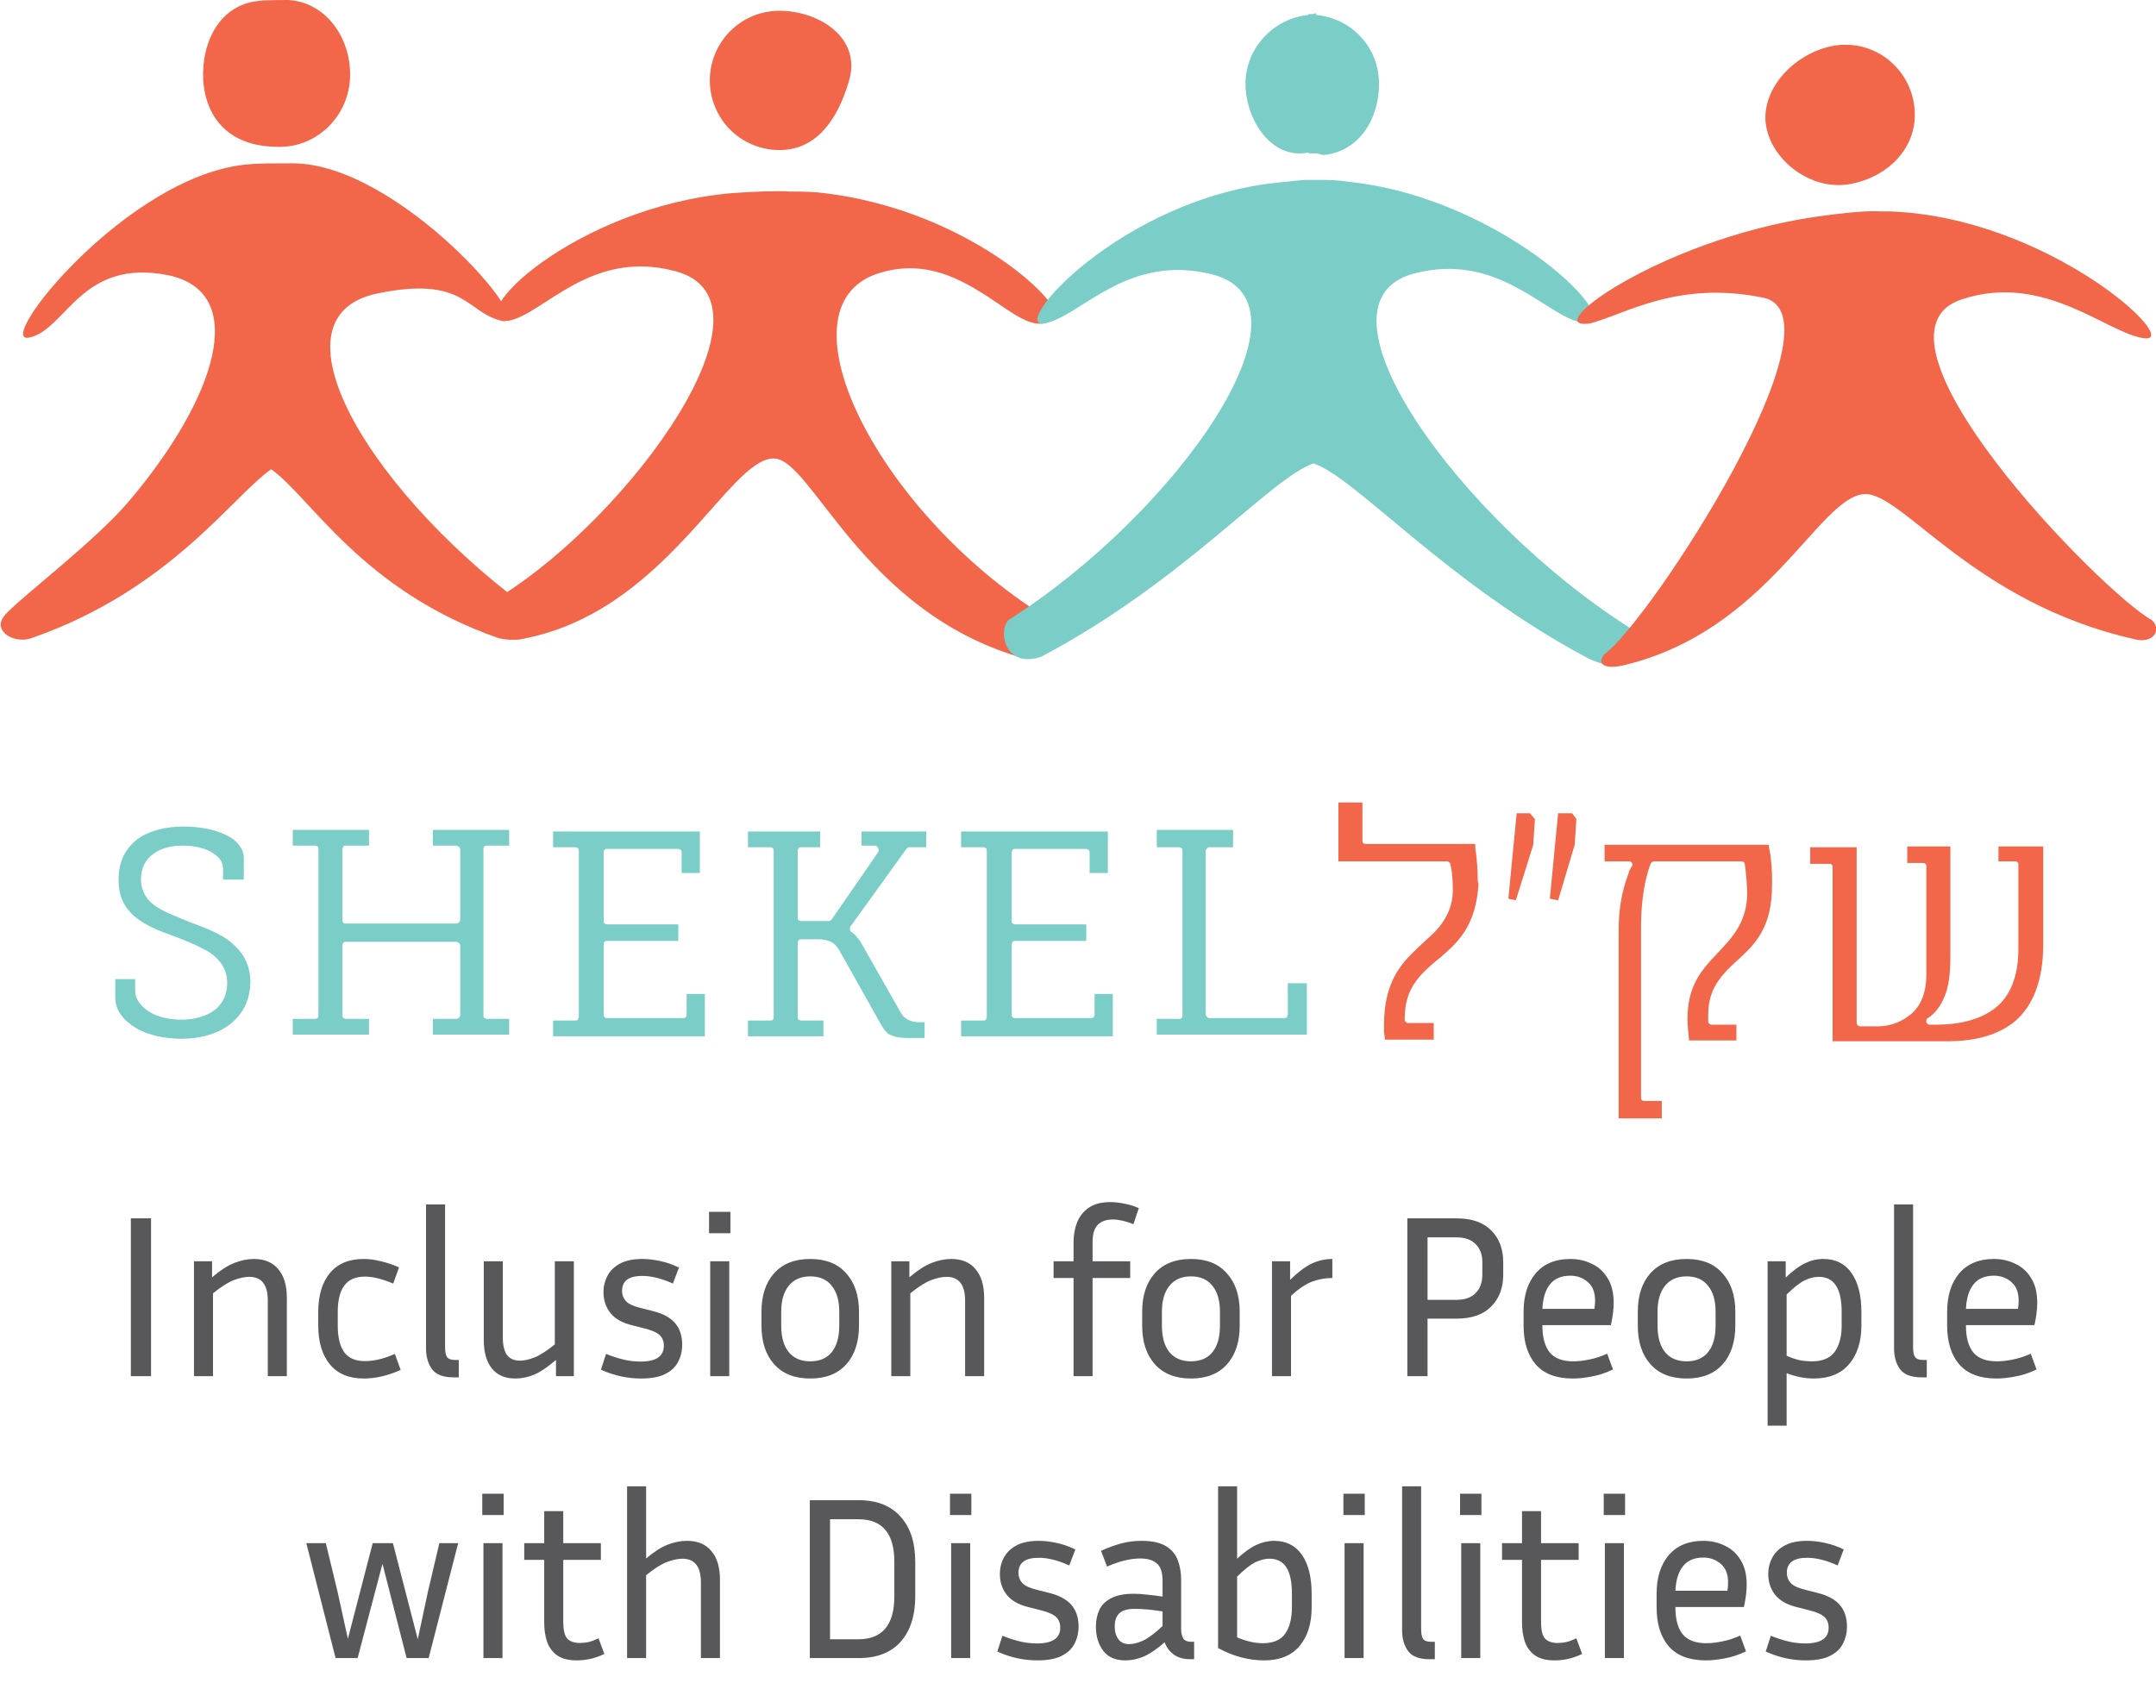 <svg xmlns="http://www.w3.org/2000/svg" width="260" height="206" viewBox="0 0 260 206" fill="none"><g clip-path="url(#clip0_122_43)"><path d="M42.2 9.6C42.5 4.9 39.5 0.3 34.8 0C34.3 0 31.8 0 31.3 0.1C26.6 0.5 24.3 4.9 24.5 9.6C24.8 14.3 27.7 17.6 33.2 17.7C37.9 18 41.9 14.3 42.2 9.6ZM45.5 35.4C56.1 33.2 56.2 37.7 60.5 38.7C65.2 39.8 48.1 19.7 35.3 19.7C32.3 19.7 31.7 19.7 30.2 19.8C15.5 20.8 -1.1 41.9 3.6 40.7C8 39.7 9.8 31.1 20.3 33.2C30.2 35.3 26 48.1 15.6 60.4C11.4 65.4 1.9 72.5 0.5 74.3C-1 76.2 1.9 77.8 4 76.9C20.5 71.1 28 59.9 32.7 56.6C37.4 59.9 43.7 71.3 60.2 77C64 77.8 66.1 75.6 65 74.3C45.2 60.3 31.6 38.3 45.5 35.4Z" fill="#F2674A"></path><path d="M88.201 23.3C69.201 25 55.401 38.6 61.301 38.7C65.601 37.9 71.201 30 81.401 32.7C94.901 36.2 76.101 62.1 60.401 71.9C57.701 73.7 59.001 77.6 62.801 77.1C80.201 74 87.801 55.3 93.301 55.3C97.901 55.3 103.901 73.7 123.101 79.3C125.301 80 127.001 75.5 125.901 74.3C105.601 61.6 93.001 36.3 106.501 32.8C111.701 31.4 115.701 33.6 119.001 35.7C122.201 37.8 124.601 39.9 126.701 38.7C130.601 38.7 117.701 25.1 98.501 23.2C98.501 23.2 97.401 23.1 95.201 23.1C93.501 23 91.101 23.1 88.201 23.3ZM85.601 9.7C85.601 14.3 89.301 18.1 94.001 18.1C98.601 18.1 101.101 14.2 102.401 9.7C103.901 4.5 98.701 1.3 94.001 1.3C89.301 1.3 85.601 5.1 85.601 9.7Z" fill="#F2674A"></path><path d="M154.3 22C135.1 23.9 121.4 39.8 126 39C130.3 38.2 135.9 30.5 146.2 33.1C159.7 36.6 141.8 62 121.6 74.8C120.3 76.3 121.3 80.7 125.6 79.2C142.8 70.1 153.3 57.6 158.4 55.9C163.5 57.6 174.4 70.3 191.5 79.4C197 82.1 197.9 77.2 196.5 75.7C176.3 62.9 157 36.6 170.5 33C180.7 30.3 186.4 38.1 190.7 38.9C197.1 39.9 181.6 23.8 162.4 21.9C162.4 21.9 161.5 21.7 159.3 21.7C159 21.7 158.7 21.7 158.3 21.7C157.9 21.7 157.6 21.7 157.3 21.7C155.2 21.9 154.3 22 154.3 22ZM158.3 1.7C158.2 1.7 158 1.7 157.9 1.7C157.9 1.7 157.9 1.7 157.8 1.7V1.8C153.6 2.2 150.2 5.8 150.2 10.1C150.2 14.4 153.3 19.3 157.8 18.4V18.5C157.8 18.5 157.8 18.5 157.9 18.5C158 18.5 158.1 18.5 158.3 18.5C158.4 18.5 158.5 18.5 158.7 18.5C158.7 18.5 158.7 18.5 158.8 18.5L159.6 18.7C163.8 18.3 166.3 14.5 166.3 10.1C166.3 5.7 163 2.2 158.7 1.8V1.6C158.7 1.6 158.7 1.6 158.6 1.6C158.6 1.6 158.4 1.7 158.3 1.7Z" fill="#7BCDC8"></path><path d="M218.6 26.2C199.8 29.1 185.3 40 191.8 39C196 37.9 202.3 33.8 212.6 35.9C223 38 199 74.9 193.5 78.9C192.4 80.2 193.7 80.8 196 80.2C213.2 76 219.3 60 224.8 59.6C229.4 59.3 237.9 72.7 257.4 77.1C259.6 77.7 260.8 76 259.5 74.8C253.5 71.5 223.2 40.5 236.6 36.1C246.6 32.8 254.2 40.3 258.6 40.8C263.3 41.4 247.1 26.2 227.9 25.5C227.9 25.5 227.6 25.5 226.8 25.5C225.3 25.4 222.8 25.6 218.6 26.2ZM222.1 5.4C217.5 5.7 212.7 9.8 212.9 14.5C213.2 19.1 218.3 23.1 223.1 22.2C227.6 21.4 231.2 17.9 230.9 13.3C230.6 8.8 226.9 5.4 222.6 5.4C222.5 5.4 222.3 5.4 222.1 5.4Z" fill="#F2674A"></path><path d="M82.8 122.4C82.8 122.5 82.8 122.6 82.7 122.7C82.6 122.8 82.5 122.8 82.4 122.8H73.2C73.1 122.8 73 122.8 72.9 122.7C72.8 122.6 72.8 122.5 72.8 122.4V113.9C72.8 113.8 72.8 113.7 72.9 113.6C73 113.5 73.1 113.5 73.2 113.5H81.8V111.5H73.2C73.1 111.5 73 111.4 72.9 111.4C72.8 111.3 72.8 111.2 72.8 111.1V102.8C72.8 102.7 72.8 102.6 72.9 102.5C73 102.4 73.1 102.4 73.2 102.4H81.8C81.9 102.4 82 102.5 82.1 102.5C82.2 102.6 82.2 102.7 82.2 102.8V105.3H84.4V100.3H66.7V102.2H69.4C69.5 102.2 69.7 102.3 69.7 102.3C69.8 102.4 69.8 102.5 69.8 102.6V122.7C69.8 122.8 69.7 122.9 69.7 123C69.6 123.1 69.5 123.1 69.4 123.1H66.7V125H85V119.9H82.8V122.4Z" fill="#7BCDC8"></path><path d="M103.6 102H105.5C105.7 102 105.8 102.1 105.9 102.3C106 102.5 106 102.6 105.9 102.8L100.3 110.9C100.2 111 100.1 111.1 99.9 111.1H96.6C96.5 111.1 96.4 111 96.3 111C96.2 110.9 96.2 110.8 96.2 110.7V102.6C96.2 102.5 96.3 102.4 96.3 102.3C96.4 102.2 96.5 102.2 96.6 102.2H98.9V100.3H90.2V102.2H92.9C93 102.2 93.2 102.3 93.2 102.3C93.3 102.4 93.3 102.5 93.3 102.6V122.7C93.3 122.8 93.3 122.9 93.2 123C93.1 123.1 93 123.1 92.9 123.1H90.2V125H99.3V123.1H96.6C96.5 123.1 96.4 123 96.3 123C96.2 122.9 96.2 122.8 96.2 122.7V113.7C96.2 113.6 96.3 113.5 96.3 113.4C96.4 113.3 96.5 113.3 96.6 113.3H98.7C99.3 113.3 99.7 113.4 100.2 113.6C100.6 113.8 100.9 114.1 101.2 114.6L106.2 123.5C106.6 124.2 106.9 124.6 107.3 124.8C107.7 125 108.3 125.2 109.4 125.2H111.5V123.3H110.8C110.3 123.3 109.9 123.2 109.5 123C109.1 122.8 108.8 122.5 108.6 122.1L104 114C103.4 112.9 102.8 112.5 102.8 112.5C102.6 112.4 102.5 112.3 102.5 112.1V112C102.5 111.9 102.5 111.8 102.6 111.7L109.3 102.4C109.4 102.3 109.5 102.2 109.7 102.2H111.7V100.3H103.9V102H103.6Z" fill="#7BCDC8"></path><path d="M52.201 102H55.001C55.101 102 55.201 102.1 55.301 102.1C55.401 102.2 55.501 102.3 55.501 102.4V111C55.501 111.1 55.401 111.2 55.301 111.3C55.201 111.4 55.101 111.4 55.001 111.4H41.701C41.601 111.4 41.501 111.4 41.401 111.3C41.301 111.2 41.301 111.1 41.301 111V102.4C41.301 102.3 41.401 102.2 41.401 102.1C41.501 102 41.601 102 41.701 102H44.501V100.1H35.301V102H38.001C38.101 102 38.201 102.1 38.301 102.1C38.401 102.2 38.401 102.3 38.401 102.4V122.5C38.401 122.6 38.401 122.7 38.301 122.8C38.201 122.9 38.101 122.9 38.001 122.9H35.301V124.8H44.501V122.9H41.701C41.601 122.9 41.501 122.8 41.401 122.8C41.301 122.7 41.301 122.6 41.301 122.5V114C41.301 113.9 41.401 113.8 41.401 113.7C41.501 113.6 41.601 113.6 41.701 113.6H55.001C55.101 113.6 55.201 113.7 55.301 113.7C55.401 113.8 55.501 113.9 55.501 114V122.5C55.501 122.6 55.401 122.7 55.301 122.8C55.201 122.9 55.101 122.9 55.001 122.9H52.201V124.8H61.401V122.9H58.701C58.601 122.9 58.501 122.8 58.401 122.8C58.301 122.7 58.301 122.6 58.301 122.5V102.4C58.301 102.3 58.301 102.2 58.401 102.1C58.501 102 58.601 102 58.701 102H61.401V100.1H52.201V102Z" fill="#7BCDC8"></path><path d="M27.9 113.7C26.6 112.6 24.7 111.9 22.8 111.2C21.4 110.6 20 110.1 18.9 109.4C17.8 108.7 17 107.6 17 106C17 104.7 17.6 103.6 18.5 103C19.4 102.3 20.7 102 22 102C23.7 102 25.4 102.4 26.4 103.5C26.7 103.8 26.9 104.3 26.9 104.8V106.1H29.4V103.5C29.4 102.9 29.2 102.4 28.8 101.9C28.4 101.4 27.9 101 27.2 100.7C25.8 100 23.9 99.7 22.1 99.7C20 99.7 18 100.2 16.6 101.2C15.2 102.3 14.3 103.8 14.3 106.1C14.3 108.3 15.1 109.6 16.3 110.6C17.5 111.6 19.2 112.3 20.9 112.9C22.5 113.5 24 114.1 25.3 114.9C26.5 115.7 27.4 116.9 27.4 118.6C27.4 120 26.8 121.2 25.8 121.9C24.8 122.6 23.4 123 21.9 123C20.5 123 19.1 122.7 18.1 122.1C17.1 121.5 16.3 120.6 16.3 119.5V118.1H13.9V120.3C13.9 121.9 14.9 123.1 16.4 124C17.9 124.9 20 125.3 21.9 125.3C24.2 125.3 26.3 124.7 27.8 123.5C29.3 122.3 30.2 120.6 30.2 118.3C30.1 116.1 29.2 114.8 27.9 113.7Z" fill="#7BCDC8"></path><path d="M155.3 122.4C155.3 122.5 155.2 122.6 155.2 122.7C155.1 122.8 155 122.8 154.9 122.8H145.9C145.8 122.8 145.6 122.8 145.6 122.7C145.5 122.6 145.4 122.5 145.4 122.4V102.6C145.4 102.5 145.5 102.4 145.6 102.3C145.7 102.2 145.8 102.2 145.9 102.2H148.7V100.1H139.5V102.2H142.2C142.3 102.2 142.4 102.3 142.5 102.3C142.6 102.4 142.6 102.5 142.6 102.6V122.5C142.6 122.6 142.6 122.7 142.5 122.8C142.4 122.9 142.3 122.9 142.2 122.9H139.5V124.8H157.6V118.6H155.3V122.4Z" fill="#7BCDC8"></path><path d="M132 122.4C132 122.5 131.9 122.6 131.9 122.7C131.8 122.8 131.7 122.8 131.6 122.8H122.4C122.3 122.8 122.2 122.8 122.1 122.7C122 122.6 122 122.5 122 122.4V113.9C122 113.8 122.1 113.7 122.1 113.6C122.2 113.5 122.3 113.5 122.4 113.5H131V111.5H122.4C122.3 111.5 122.2 111.4 122.1 111.4C122 111.3 122 111.2 122 111.1V102.8C122 102.7 122.1 102.6 122.1 102.5C122.2 102.4 122.3 102.4 122.4 102.4H131C131.1 102.4 131.2 102.5 131.3 102.5C131.4 102.6 131.4 102.7 131.4 102.8V105.3H133.6V100.3H115.9V102.2H118.6C118.7 102.2 118.9 102.3 118.9 102.3C119 102.4 119 102.5 119 102.6V122.7C119 122.8 118.9 122.9 118.9 123C118.8 123.1 118.7 123.1 118.6 123.1H115.9V125H134.2V119.9H132V122.4Z" fill="#7BCDC8"></path><path d="M240.901 103.9H243.001C243.101 103.9 243.201 103.9 243.301 104C243.401 104.1 243.401 104.2 243.401 104.3V114.5C243.401 117.8 242.401 120.2 240.601 121.6C238.801 123 236.301 123.6 233.501 123.6C233.301 123.6 233.001 123.6 232.701 123.6C232.501 123.6 232.401 123.5 232.301 123.3V123.2C232.301 123 232.301 122.9 232.501 122.8C233.401 122.2 234.001 121.4 234.501 120.2C235.001 119 235.201 117.5 235.201 115.4V102.1H230.001V104.1H231.901C232.001 104.1 232.101 104.1 232.201 104.2C232.301 104.3 232.301 104.4 232.301 104.5V117.6C232.301 120.1 231.401 121.7 230.101 122.6C228.901 123.5 227.501 123.8 226.501 123.8H224.301C224.101 123.8 223.901 123.6 223.901 123.4V102.2H218.301V104.2H220.601C220.701 104.2 220.801 104.2 220.901 104.3C221.001 104.4 221.001 104.5 221.001 104.6V125.6H234.801C238.101 125.6 241.001 124.9 243.101 123.1C245.101 121.3 246.401 118.4 246.401 113.9V102.1H241.001V103.9H240.901Z" fill="#F2674A"></path><path d="M178.2 105.9C178.2 104.9 178.1 103.8 178 102.9C177.9 102.5 177.9 102.1 177.9 101.8H164.7C164.6 101.8 164.5 101.8 164.4 101.7C164.3 101.6 164.3 101.5 164.3 101.4V96.8H161.4V103.9H174.5C174.7 103.9 174.8 104 174.9 104.2C174.9 104.3 175.2 105.1 175.2 107.4C175.2 109.1 174.6 110.4 173.8 111.5C173 112.6 171.9 113.4 170.9 114.4C168.9 116.3 166.9 118.5 166.9 123.7C166.9 123.9 166.9 124.1 166.9 124.3C166.9 124.7 167 125 167 125.3C167 125.3 167 125.3 167 125.4H172.9V123.4H169.8C169.6 123.4 169.4 123.2 169.4 123V122.9C169.4 120.9 169.9 119.5 170.8 118.3C171.6 117.2 172.7 116.3 173.8 115.4C175.9 113.6 178 111.6 178.3 106.6C178.2 106.4 178.2 106.2 178.2 105.9Z" fill="#F2674A"></path><path d="M182.9 98.1L181.9 108.4L182.8 108.6L184.9 101.9L185.1 98.8L184.5 98.1H182.9Z" fill="#F2674A"></path><path d="M187.9 98.1L186.9 108.4L187.9 108.6L189.9 101.9L190.1 98.8L189.6 98.1H187.9Z" fill="#F2674A"></path><path d="M213.3 101.9H193.5V103.9H196.5C196.6 103.9 196.8 104 196.8 104.1C196.9 104.2 196.9 104.4 196.8 104.5C196.8 104.5 196.8 104.5 196.7 104.6C196.7 104.7 196.6 104.8 196.5 105C196.4 105.3 196.2 105.9 196 106.5C195.6 107.8 195.2 109.7 195.2 112.1V134.9H200.4V132.8H198.3C198.2 132.8 198.1 132.8 198 132.7C197.9 132.6 197.9 132.5 197.9 132.4V111.8C197.9 106.7 199.1 104.1 199.1 104.1C199.2 104 199.3 103.9 199.5 103.9H210C210.2 103.9 210.4 104 210.4 104.2C210.4 104.2 210.6 105.2 210.7 107.5C210.7 107.6 210.7 107.6 210.7 107.7C210.7 111.3 208.8 113.2 207 115.1C205.2 117 203.5 118.9 203.5 122.9C203.5 123.7 203.6 124.5 203.7 125.5H209.4V123.6H206.4C206.2 123.6 206 123.4 206 123.2C206 122.9 206 122.7 206 122.4C206 120.6 206.5 119.3 207.3 118.2C208.1 117.1 209 116.3 210 115.4C211.9 113.6 213.7 111.6 213.7 106.7C213.7 106.5 213.7 106.2 213.7 106C213.7 105 213.6 103.9 213.5 103.1C213.4 102.5 213.3 102.2 213.3 101.9Z" fill="#F2674A"></path></g><path d="M18.216 166H15.78V146.96H18.216V166ZM30.055 154.016C29.532 154.016 28.916 154.147 28.207 154.408C27.516 154.669 26.676 155.201 25.687 156.004V166H23.391V152.14H25.575V154.072C26.564 153.232 27.46 152.653 28.263 152.336C29.084 152.019 29.868 151.86 30.615 151.86C31.903 151.86 32.883 152.271 33.555 153.092C34.245 153.895 34.591 155.043 34.591 156.536V166H32.295V156.872C32.295 154.968 31.548 154.016 30.055 154.016ZM40.731 158.244V159.896C40.731 161.315 40.992 162.388 41.515 163.116C42.038 163.825 42.868 164.18 44.007 164.18C45.127 164.18 46.331 163.891 47.619 163.312L48.319 165.244C46.788 165.935 45.304 166.28 43.867 166.28C42.075 166.28 40.712 165.711 39.779 164.572C38.846 163.433 38.379 161.875 38.379 159.896V158.244C38.379 156.265 38.846 154.707 39.779 153.568C40.712 152.429 42.075 151.86 43.867 151.86C44.539 151.86 45.23 151.953 45.939 152.14C46.667 152.308 47.395 152.551 48.123 152.868L47.423 154.828C46.807 154.567 46.21 154.361 45.631 154.212C45.071 154.063 44.53 153.988 44.007 153.988C42.868 153.988 42.038 154.352 41.515 155.08C40.992 155.789 40.731 156.844 40.731 158.244ZM51.377 162.64V145.28H53.673V162.528C53.673 163.032 53.748 163.415 53.897 163.676C54.065 163.919 54.392 164.04 54.877 164.04H55.325V166.14H54.681C53.449 166.14 52.59 165.813 52.105 165.16C51.62 164.507 51.377 163.667 51.377 162.64ZM67.048 166V164.04C66.077 164.88 65.209 165.468 64.444 165.804C63.679 166.121 62.913 166.28 62.148 166.28C60.916 166.28 59.973 165.879 59.32 165.076C58.667 164.255 58.34 163.107 58.34 161.632V152.14H60.636V161.296C60.636 162.267 60.804 162.985 61.14 163.452C61.495 163.9 62.017 164.124 62.708 164.124C63.231 164.124 63.819 163.993 64.472 163.732C65.125 163.471 65.937 162.948 66.908 162.164V152.14H69.204V166H67.048ZM77.257 164.236C79.123 164.236 80.056 163.601 80.056 162.332C80.056 161.791 79.888 161.361 79.552 161.044C79.216 160.727 78.6 160.456 77.704 160.232L76.165 159.84C75.026 159.56 74.177 159.075 73.617 158.384C73.056 157.675 72.776 156.835 72.776 155.864C72.776 155.155 72.935 154.501 73.252 153.904C73.57 153.288 74.074 152.793 74.764 152.42C75.455 152.047 76.351 151.86 77.453 151.86C78.162 151.86 78.88 151.944 79.609 152.112C80.355 152.261 81.111 152.523 81.876 152.896L81.148 154.828C79.786 154.212 78.554 153.904 77.453 153.904C75.829 153.904 75.016 154.511 75.016 155.724C75.016 156.191 75.166 156.592 75.465 156.928C75.763 157.264 76.323 157.535 77.144 157.74L78.684 158.132C79.916 158.431 80.822 158.916 81.4 159.588C81.979 160.26 82.269 161.128 82.269 162.192C82.269 162.957 82.1 163.657 81.764 164.292C81.447 164.908 80.924 165.393 80.197 165.748C79.487 166.103 78.526 166.28 77.312 166.28C76.51 166.28 75.707 166.196 74.904 166.028C74.121 165.86 73.308 165.589 72.469 165.216L73.085 163.312C73.887 163.629 74.615 163.863 75.269 164.012C75.922 164.161 76.585 164.236 77.257 164.236ZM88.083 148.752H85.507V146.176H88.083V148.752ZM87.943 166H85.647V152.14H87.943V166ZM103.589 158.216V159.896C103.589 161.875 103.076 163.433 102.049 164.572C101.041 165.711 99.595 166.28 97.709 166.28C95.843 166.28 94.396 165.711 93.369 164.572C92.343 163.433 91.829 161.875 91.829 159.896V158.216C91.829 156.275 92.333 154.735 93.341 153.596C94.368 152.439 95.824 151.86 97.709 151.86C99.595 151.86 101.041 152.439 102.049 153.596C103.076 154.735 103.589 156.275 103.589 158.216ZM101.209 158.216C101.209 156.891 100.911 155.855 100.313 155.108C99.716 154.343 98.848 153.96 97.709 153.96C96.589 153.96 95.721 154.343 95.105 155.108C94.508 155.855 94.209 156.891 94.209 158.216V159.896C94.209 161.277 94.508 162.341 95.105 163.088C95.721 163.835 96.589 164.208 97.709 164.208C98.848 164.208 99.716 163.835 100.313 163.088C100.911 162.341 101.209 161.277 101.209 159.896V158.216ZM114.146 154.016C113.623 154.016 113.007 154.147 112.298 154.408C111.607 154.669 110.767 155.201 109.778 156.004V166H107.482V152.14H109.666V154.072C110.655 153.232 111.551 152.653 112.354 152.336C113.175 152.019 113.959 151.86 114.706 151.86C115.994 151.86 116.974 152.271 117.646 153.092C118.336 153.895 118.682 155.043 118.682 156.536V166H116.386V156.872C116.386 154.968 115.639 154.016 114.146 154.016ZM136.295 154.156H131.759V166H129.463V154.156H127.055V152.14H129.463V149.844C129.463 148.985 129.603 148.192 129.883 147.464C130.182 146.717 130.658 146.12 131.311 145.672C131.965 145.224 132.833 145 133.915 145C134.457 145 135.026 145.065 135.623 145.196C136.239 145.308 136.809 145.485 137.331 145.728L136.687 147.66C135.735 147.287 134.905 147.1 134.195 147.1C133.411 147.1 132.805 147.315 132.375 147.744C131.965 148.173 131.759 148.864 131.759 149.816V152.14H136.295V154.156ZM149.5 158.216V159.896C149.5 161.875 148.987 163.433 147.96 164.572C146.952 165.711 145.506 166.28 143.62 166.28C141.754 166.28 140.307 165.711 139.28 164.572C138.254 163.433 137.74 161.875 137.74 159.896V158.216C137.74 156.275 138.244 154.735 139.252 153.596C140.279 152.439 141.735 151.86 143.62 151.86C145.506 151.86 146.952 152.439 147.96 153.596C148.987 154.735 149.5 156.275 149.5 158.216ZM147.12 158.216C147.12 156.891 146.822 155.855 146.224 155.108C145.627 154.343 144.759 153.96 143.62 153.96C142.5 153.96 141.632 154.343 141.016 155.108C140.419 155.855 140.12 156.891 140.12 158.216V159.896C140.12 161.277 140.419 162.341 141.016 163.088C141.632 163.835 142.5 164.208 143.62 164.208C144.759 164.208 145.627 163.835 146.224 163.088C146.822 162.341 147.12 161.277 147.12 159.896V158.216ZM160.673 154.156C159.833 154.156 159.012 154.305 158.209 154.604C157.425 154.903 156.585 155.472 155.689 156.312V166H153.393V152.14H155.577V154.38C156.529 153.447 157.397 152.793 158.181 152.42C158.984 152.047 159.814 151.86 160.673 151.86V154.156ZM169.716 166V146.96H175.652C177.481 146.96 178.872 147.445 179.824 148.416C180.794 149.368 181.28 150.647 181.28 152.252V153.736C181.28 155.341 180.794 156.629 179.824 157.6C178.872 158.571 177.481 159.056 175.652 159.056H172.152V166H169.716ZM175.652 149.256H172.152V156.788H175.652C176.66 156.788 177.425 156.517 177.948 155.976C178.489 155.435 178.76 154.688 178.76 153.736V152.252C178.76 151.319 178.489 150.591 177.948 150.068C177.425 149.527 176.66 149.256 175.652 149.256ZM194.515 165.188C193.675 165.599 192.835 165.879 191.995 166.028C191.155 166.196 190.38 166.28 189.671 166.28C187.674 166.28 186.18 165.711 185.191 164.572C184.22 163.433 183.735 161.875 183.735 159.896V158.216C183.735 156.293 184.22 154.753 185.191 153.596C186.18 152.439 187.571 151.86 189.363 151.86C190.315 151.86 191.183 152.056 191.967 152.448C192.77 152.821 193.404 153.4 193.871 154.184C194.356 154.949 194.599 155.939 194.599 157.152C194.599 157.936 194.487 158.832 194.263 159.84H186.003V159.896C186.003 161.315 186.292 162.388 186.871 163.116C187.468 163.844 188.42 164.208 189.727 164.208C190.324 164.208 190.978 164.133 191.687 163.984C192.415 163.835 193.124 163.601 193.815 163.284L194.515 165.188ZM189.363 153.876C188.28 153.876 187.459 154.231 186.899 154.94C186.358 155.631 186.059 156.611 186.003 157.88H192.275C192.331 157.544 192.359 157.227 192.359 156.928C192.359 155.883 192.06 155.117 191.463 154.632C190.884 154.128 190.184 153.876 189.363 153.876ZM209.268 158.216V159.896C209.268 161.875 208.755 163.433 207.728 164.572C206.72 165.711 205.274 166.28 203.388 166.28C201.522 166.28 200.075 165.711 199.048 164.572C198.022 163.433 197.508 161.875 197.508 159.896V158.216C197.508 156.275 198.012 154.735 199.02 153.596C200.047 152.439 201.503 151.86 203.388 151.86C205.274 151.86 206.72 152.439 207.728 153.596C208.755 154.735 209.268 156.275 209.268 158.216ZM206.888 158.216C206.888 156.891 206.59 155.855 205.992 155.108C205.395 154.343 204.527 153.96 203.388 153.96C202.268 153.96 201.4 154.343 200.784 155.108C200.187 155.855 199.888 156.891 199.888 158.216V159.896C199.888 161.277 200.187 162.341 200.784 163.088C201.4 163.835 202.268 164.208 203.388 164.208C204.527 164.208 205.395 163.835 205.992 163.088C206.59 162.341 206.888 161.277 206.888 159.896V158.216ZM218.705 166.28C217.66 166.28 216.577 166.065 215.457 165.636V171.964H213.161V152.14H215.345V154.1C216.204 153.279 216.988 152.7 217.697 152.364C218.406 152.028 219.134 151.86 219.881 151.86C221.356 151.86 222.485 152.42 223.269 153.54C224.072 154.66 224.473 156.237 224.473 158.272V159.896C224.473 161.837 223.978 163.387 222.989 164.544C222.018 165.701 220.59 166.28 218.705 166.28ZM219.321 154.016C218.78 154.016 218.22 154.156 217.641 154.436C217.062 154.716 216.334 155.285 215.457 156.144V163.536C215.998 163.779 216.521 163.956 217.025 164.068C217.529 164.161 218.024 164.208 218.509 164.208C219.778 164.208 220.693 163.825 221.253 163.06C221.813 162.276 222.093 161.221 222.093 159.896V158.272C222.093 156.816 221.86 155.743 221.393 155.052C220.945 154.361 220.254 154.016 219.321 154.016ZM228.411 162.64V145.28H230.707V162.528C230.707 163.032 230.782 163.415 230.931 163.676C231.099 163.919 231.426 164.04 231.911 164.04H232.359V166.14H231.715C230.483 166.14 229.625 165.813 229.139 165.16C228.654 164.507 228.411 163.667 228.411 162.64ZM245.594 165.188C244.754 165.599 243.914 165.879 243.074 166.028C242.234 166.196 241.46 166.28 240.75 166.28C238.753 166.28 237.26 165.711 236.27 164.572C235.3 163.433 234.814 161.875 234.814 159.896V158.216C234.814 156.293 235.3 154.753 236.27 153.596C237.26 152.439 238.65 151.86 240.442 151.86C241.394 151.86 242.262 152.056 243.046 152.448C243.849 152.821 244.484 153.4 244.95 154.184C245.436 154.949 245.678 155.939 245.678 157.152C245.678 157.936 245.566 158.832 245.342 159.84H237.082V159.896C237.082 161.315 237.372 162.388 237.95 163.116C238.548 163.844 239.5 164.208 240.806 164.208C241.404 164.208 242.057 164.133 242.766 163.984C243.494 163.835 244.204 163.601 244.894 163.284L245.594 165.188ZM240.442 153.876C239.36 153.876 238.538 154.231 237.978 154.94C237.437 155.631 237.138 156.611 237.082 157.88H243.354C243.41 157.544 243.438 157.227 243.438 156.928C243.438 155.883 243.14 155.117 242.542 154.632C241.964 154.128 241.264 153.876 240.442 153.876ZM55.252 186.14L51.696 200H49.036L46.124 188.632L43.128 200H40.468L36.94 186.14H39.292L40.692 191.936L41.952 197.676L44.948 186.14H47.384L50.38 197.732L51.612 191.964L52.984 186.14H55.252ZM60.735 182.752H58.159V180.176H60.735V182.752ZM60.595 200H58.299V186.14H60.595V200ZM72.881 199.496C71.836 200.019 70.725 200.28 69.549 200.28C68.541 200.28 67.748 200.075 67.169 199.664C66.609 199.253 66.208 198.703 65.965 198.012C65.741 197.321 65.629 196.556 65.629 195.716V188.156H63.221V186.14H65.629V182.276H67.925V186.14H72.461V188.156H67.925V195.632C67.925 196.603 68.084 197.275 68.401 197.648C68.737 198.003 69.25 198.18 69.941 198.18C70.277 198.18 70.622 198.143 70.977 198.068C71.35 197.975 71.752 197.825 72.181 197.62L72.881 199.496ZM82.286 188.016C81.763 188.016 81.147 188.147 80.438 188.408C79.747 188.669 78.907 189.201 77.918 190.004V200H75.622V179.28H77.918V187.988C78.888 187.167 79.766 186.607 80.55 186.308C81.334 186.009 82.099 185.86 82.846 185.86C84.134 185.86 85.114 186.271 85.786 187.092C86.477 187.895 86.822 189.043 86.822 190.536V200H84.526V190.872C84.526 188.968 83.779 188.016 82.286 188.016ZM97.66 200V180.96H103.568C105.752 180.96 107.432 181.623 108.608 182.948C109.784 184.255 110.372 186.065 110.372 188.38V192.552C110.372 194.885 109.784 196.715 108.608 198.04C107.432 199.347 105.752 200 103.568 200H97.66ZM103.512 183.256H100.096V197.732H103.512C106.405 197.732 107.852 196.005 107.852 192.552V188.38C107.852 184.964 106.405 183.256 103.512 183.256ZM117.14 182.752H114.564V180.176H117.14V182.752ZM117 200H114.704V186.14H117V200ZM125.058 198.236C126.924 198.236 127.858 197.601 127.858 196.332C127.858 195.791 127.69 195.361 127.354 195.044C127.018 194.727 126.402 194.456 125.506 194.232L123.966 193.84C122.827 193.56 121.978 193.075 121.418 192.384C120.858 191.675 120.578 190.835 120.578 189.864C120.578 189.155 120.736 188.501 121.054 187.904C121.371 187.288 121.875 186.793 122.566 186.42C123.256 186.047 124.152 185.86 125.254 185.86C125.963 185.86 126.682 185.944 127.41 186.112C128.156 186.261 128.912 186.523 129.678 186.896L128.95 188.828C127.587 188.212 126.355 187.904 125.254 187.904C123.63 187.904 122.818 188.511 122.818 189.724C122.818 190.191 122.967 190.592 123.266 190.928C123.564 191.264 124.124 191.535 124.946 191.74L126.486 192.132C127.718 192.431 128.623 192.916 129.202 193.588C129.78 194.26 130.07 195.128 130.07 196.192C130.07 196.957 129.902 197.657 129.566 198.292C129.248 198.908 128.726 199.393 127.998 199.748C127.288 200.103 126.327 200.28 125.114 200.28C124.311 200.28 123.508 200.196 122.706 200.028C121.922 199.86 121.11 199.589 120.27 199.216L120.886 197.312C121.688 197.629 122.416 197.863 123.07 198.012C123.723 198.161 124.386 198.236 125.058 198.236ZM143.584 200.14C142.726 200.14 142.035 199.944 141.512 199.552C141.008 199.16 140.654 198.675 140.448 198.096C139.534 198.899 138.703 199.468 137.956 199.804C137.21 200.121 136.463 200.28 135.716 200.28C134.503 200.28 133.607 199.888 133.028 199.104C132.45 198.32 132.16 197.359 132.16 196.22C132.16 195.455 132.3 194.773 132.58 194.176C132.86 193.579 133.336 193.112 134.008 192.776C134.68 192.421 135.586 192.244 136.724 192.244C137.228 192.244 137.779 192.281 138.376 192.356C138.974 192.412 139.58 192.487 140.196 192.58V190.704C140.196 189.659 139.963 188.949 139.496 188.576C139.048 188.184 138.386 187.988 137.508 187.988C136.314 187.988 134.979 188.315 133.504 188.968L132.776 187.064C133.635 186.672 134.456 186.373 135.24 186.168C136.024 185.963 136.818 185.86 137.62 185.86C138.927 185.86 139.926 186.075 140.616 186.504C141.307 186.933 141.783 187.503 142.044 188.212C142.306 188.921 142.436 189.696 142.436 190.536V196.528C142.436 196.957 142.52 197.321 142.688 197.62C142.856 197.9 143.192 198.04 143.696 198.04H144.004V200.14H143.584ZM134.428 196.192C134.428 196.827 134.578 197.34 134.876 197.732C135.175 198.124 135.604 198.32 136.164 198.32C136.65 198.32 137.21 198.18 137.844 197.9C138.479 197.601 139.263 197.013 140.196 196.136V194.372C138.927 194.167 137.807 194.064 136.836 194.064C135.978 194.064 135.362 194.241 134.988 194.596C134.615 194.951 134.428 195.483 134.428 196.192ZM158.177 193.896C158.177 195.837 157.692 197.387 156.721 198.544C155.75 199.701 154.322 200.28 152.437 200.28C150.57 200.28 148.722 199.785 146.893 198.796V179.28H149.189V188.016C150.029 187.232 150.794 186.681 151.485 186.364C152.194 186.028 152.913 185.86 153.641 185.86C155.097 185.86 156.217 186.42 157.001 187.54C157.785 188.66 158.177 190.237 158.177 192.272V193.896ZM153.081 188.016C152.558 188.016 151.998 188.156 151.401 188.436C150.822 188.716 150.085 189.295 149.189 190.172V197.508C150.29 197.975 151.326 198.208 152.297 198.208C153.548 198.208 154.444 197.825 154.985 197.06C155.526 196.276 155.797 195.221 155.797 193.896V192.272C155.797 190.816 155.573 189.743 155.125 189.052C154.677 188.361 153.996 188.016 153.081 188.016ZM164.582 182.752H162.006V180.176H164.582V182.752ZM164.442 200H162.146V186.14H164.442V200ZM169.084 196.64V179.28H171.38V196.528C171.38 197.032 171.455 197.415 171.604 197.676C171.772 197.919 172.099 198.04 172.584 198.04H173.032V200.14H172.388C171.156 200.14 170.298 199.813 169.812 199.16C169.327 198.507 169.084 197.667 169.084 196.64ZM178.651 182.752H176.075V180.176H178.651V182.752ZM178.511 200H176.215V186.14H178.511V200ZM190.797 199.496C189.752 200.019 188.641 200.28 187.465 200.28C186.457 200.28 185.664 200.075 185.085 199.664C184.525 199.253 184.124 198.703 183.881 198.012C183.657 197.321 183.545 196.556 183.545 195.716V188.156H181.137V186.14H183.545V182.276H185.841V186.14H190.377V188.156H185.841V195.632C185.841 196.603 186 197.275 186.317 197.648C186.653 198.003 187.167 198.18 187.857 198.18C188.193 198.18 188.539 198.143 188.893 198.068C189.267 197.975 189.668 197.825 190.097 197.62L190.797 199.496ZM195.974 182.752H193.398V180.176H195.974V182.752ZM195.834 200H193.538V186.14H195.834V200ZM210.556 199.188C209.716 199.599 208.876 199.879 208.036 200.028C207.196 200.196 206.421 200.28 205.712 200.28C203.715 200.28 202.221 199.711 201.232 198.572C200.261 197.433 199.776 195.875 199.776 193.896V192.216C199.776 190.293 200.261 188.753 201.232 187.596C202.221 186.439 203.612 185.86 205.404 185.86C206.356 185.86 207.224 186.056 208.008 186.448C208.811 186.821 209.445 187.4 209.912 188.184C210.397 188.949 210.64 189.939 210.64 191.152C210.64 191.936 210.528 192.832 210.304 193.84H202.044V193.896C202.044 195.315 202.333 196.388 202.912 197.116C203.509 197.844 204.461 198.208 205.768 198.208C206.365 198.208 207.019 198.133 207.728 197.984C208.456 197.835 209.165 197.601 209.856 197.284L210.556 199.188ZM205.404 187.876C204.321 187.876 203.5 188.231 202.94 188.94C202.399 189.631 202.1 190.611 202.044 191.88H208.316C208.372 191.544 208.4 191.227 208.4 190.928C208.4 189.883 208.101 189.117 207.504 188.632C206.925 188.128 206.225 187.876 205.404 187.876ZM217.721 198.236C219.588 198.236 220.521 197.601 220.521 196.332C220.521 195.791 220.353 195.361 220.017 195.044C219.681 194.727 219.065 194.456 218.169 194.232L216.629 193.84C215.491 193.56 214.641 193.075 214.081 192.384C213.521 191.675 213.241 190.835 213.241 189.864C213.241 189.155 213.4 188.501 213.717 187.904C214.035 187.288 214.539 186.793 215.229 186.42C215.92 186.047 216.816 185.86 217.917 185.86C218.627 185.86 219.345 185.944 220.073 186.112C220.82 186.261 221.576 186.523 222.341 186.896L221.613 188.828C220.251 188.212 219.019 187.904 217.917 187.904C216.293 187.904 215.481 188.511 215.481 189.724C215.481 190.191 215.631 190.592 215.929 190.928C216.228 191.264 216.788 191.535 217.609 191.74L219.149 192.132C220.381 192.431 221.287 192.916 221.865 193.588C222.444 194.26 222.733 195.128 222.733 196.192C222.733 196.957 222.565 197.657 222.229 198.292C221.912 198.908 221.389 199.393 220.661 199.748C219.952 200.103 218.991 200.28 217.777 200.28C216.975 200.28 216.172 200.196 215.369 200.028C214.585 199.86 213.773 199.589 212.933 199.216L213.549 197.312C214.352 197.629 215.08 197.863 215.733 198.012C216.387 198.161 217.049 198.236 217.721 198.236Z" fill="#58585A"></path><defs><clipPath id="clip0_122_43"><rect width="260" height="134.9" fill="white"></rect></clipPath></defs></svg>